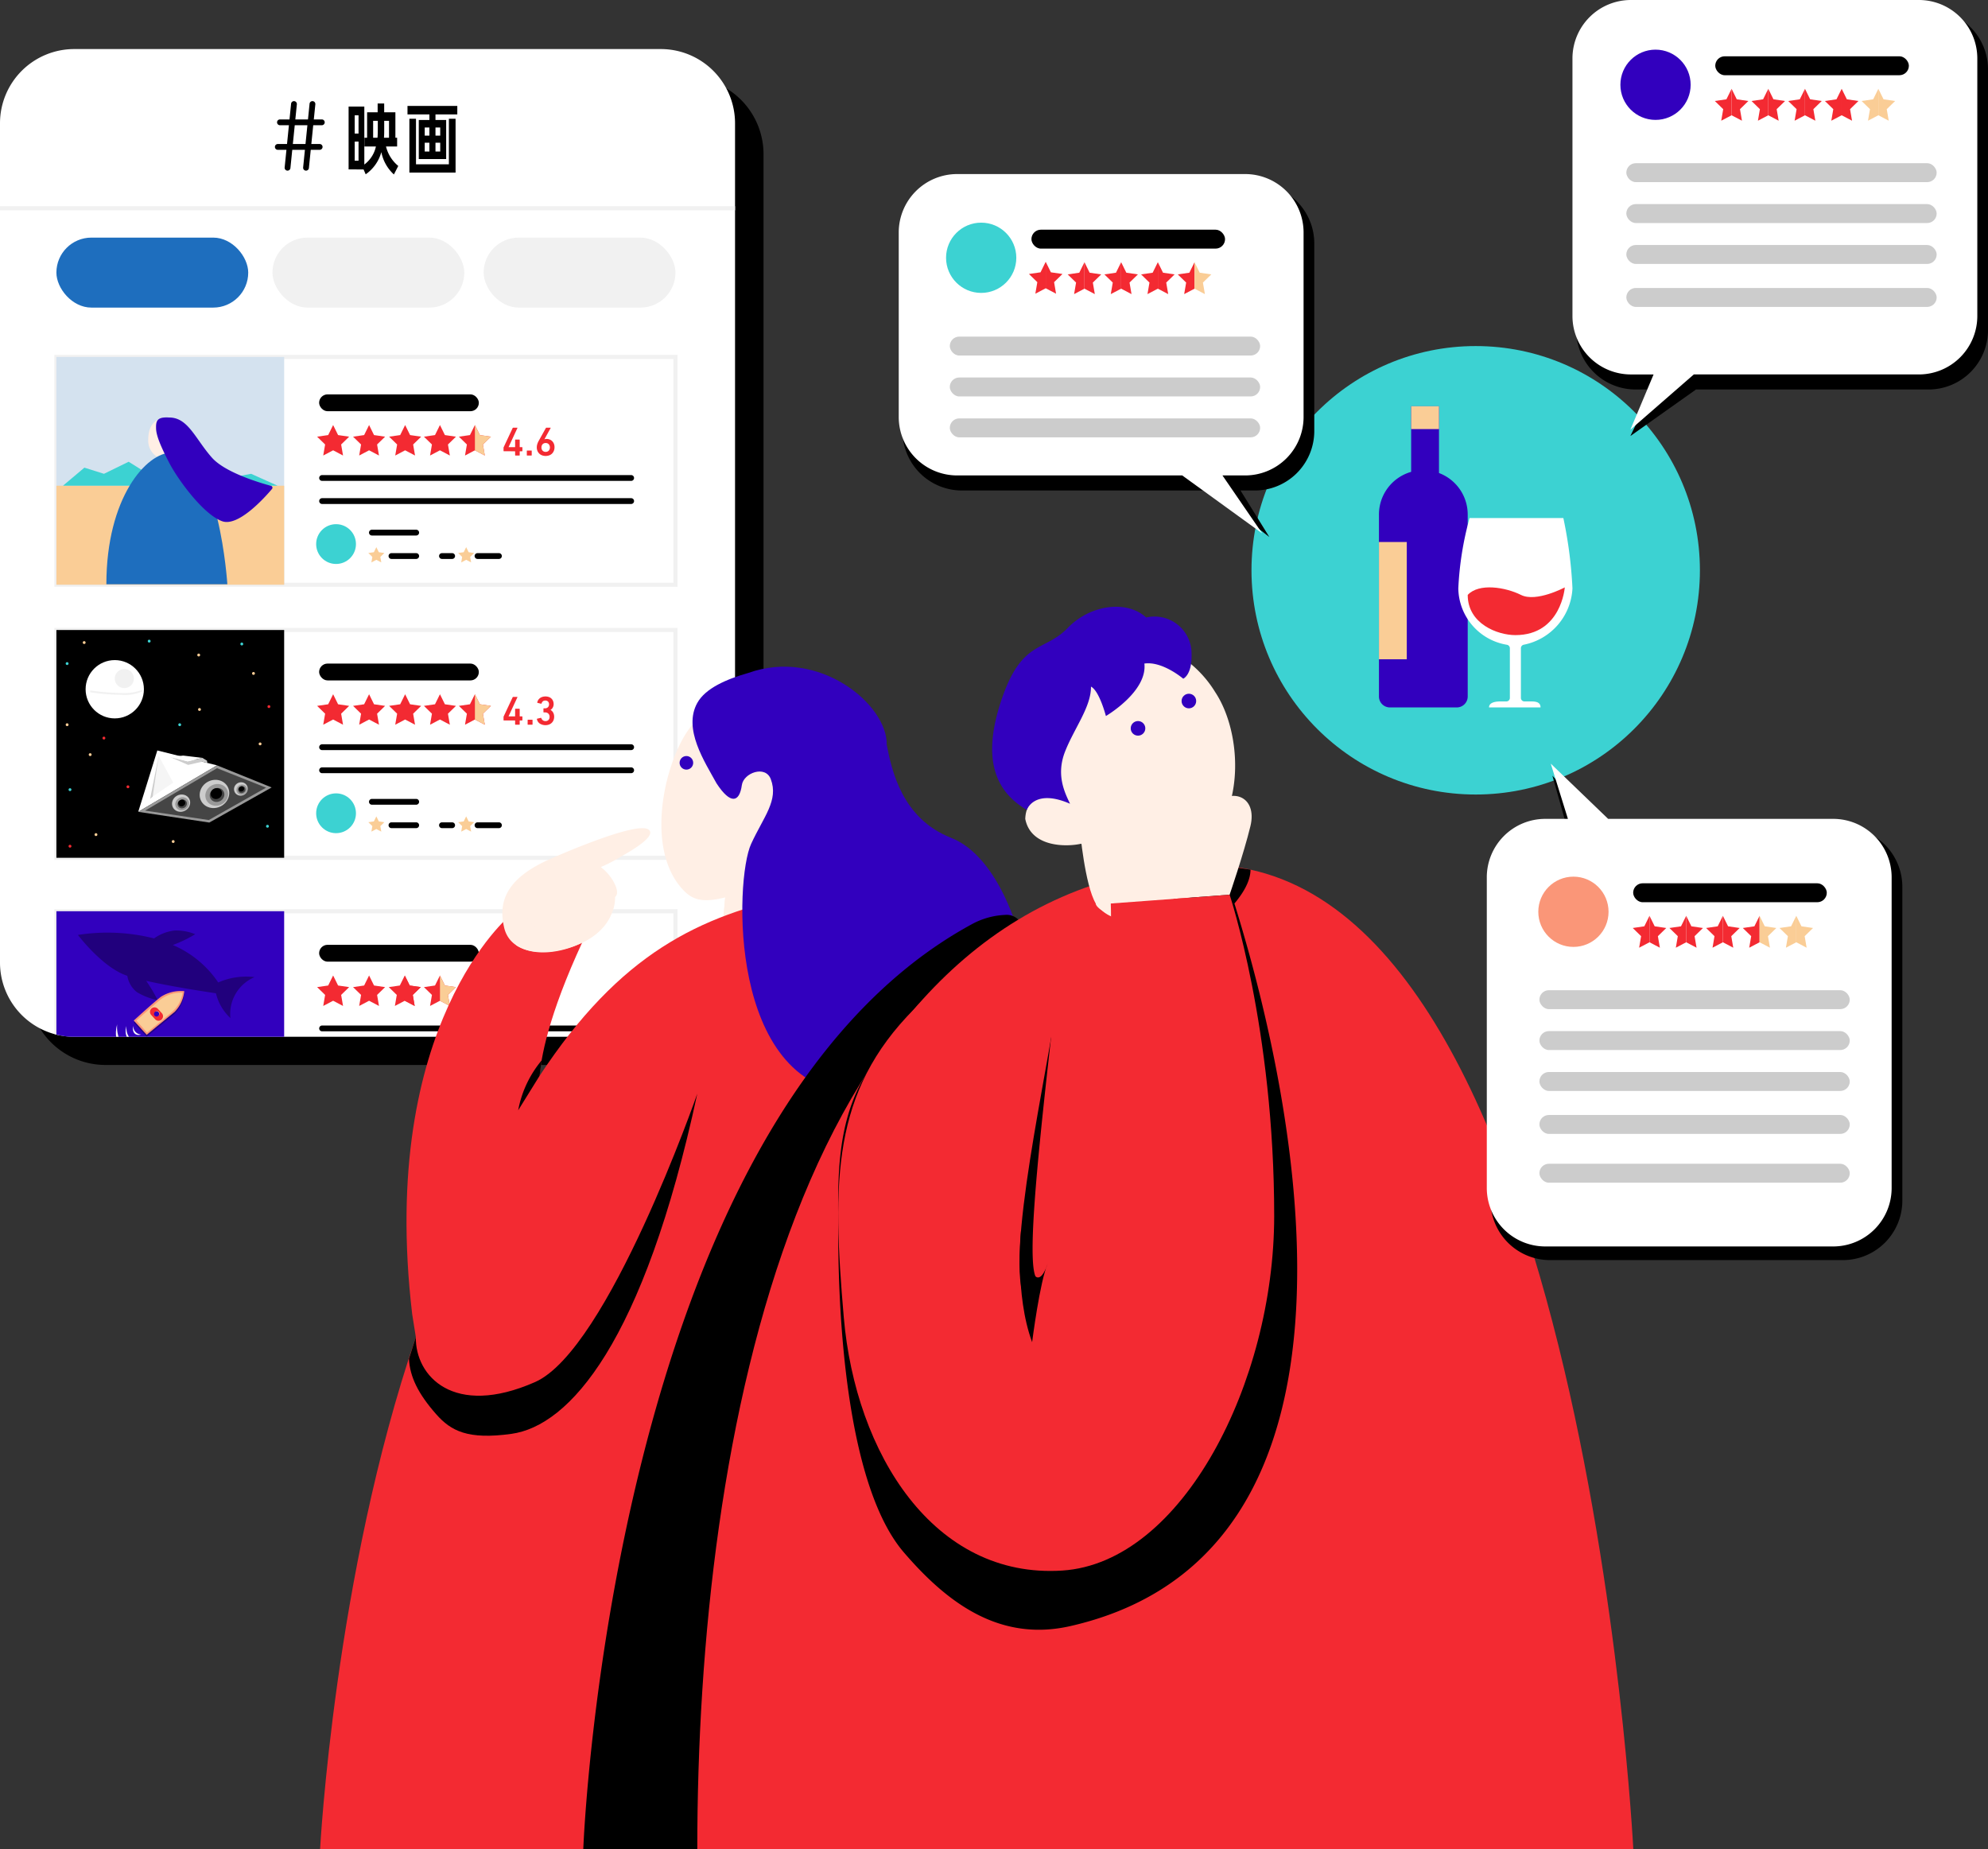 <svg xmlns="http://www.w3.org/2000/svg" xmlns:xlink="http://www.w3.org/1999/xlink" viewBox="0 0 272.119 253.106"><rect x="0" y="0" width="272.119" height="253.106" fill="#333333" stroke="none"/><defs><style>.a{fill:none;}.b{isolation:isolate;}.c{fill:#fff;}.d{fill:#f1f1f1;}.e{fill:#1e6ebe;}.f{clip-path:url(#a);}.g{fill:#d4e2ef;}.h{fill:#facd96;}.i{fill:#f32a32;}.j{fill:#3cd2d2;}.k{fill:#3200be;}.l{fill:#999;}.m{fill:#454545;}.n{fill:#cdcdcd;}.o,.p,.t{mix-blend-mode:multiply;}.o{opacity:0.34;}.p{opacity:0.3;}.q{fill:#fa9678;}.r,.t{fill:#ffefe5;}.s{fill:#f5f5f5;}.u{fill:#ccc;}</style><clipPath id="a"><rect class="a" x="0" y="6.715" width="100.613" height="135.188" rx="9.979"/></clipPath></defs><g class="b"><path d="M93.974,145.76H14.44A10.539,10.539,0,0,1,3.901,135.221V21.111A10.539,10.539,0,0,1,14.44,10.572H93.974a10.539,10.539,0,0,1,10.539,10.539V135.221A10.539,10.539,0,0,1,93.974,145.76Z"/><path class="c" d="M90.452,141.904H10.161A10.161,10.161,0,0,1,0,131.742V16.876A10.161,10.161,0,0,1,10.161,6.715H90.452a10.161,10.161,0,0,1,10.161,10.161V131.742A10.161,10.161,0,0,1,90.452,141.904Z"/><rect class="d" y="28.224" width="100.613" height="0.56"/><rect class="e" x="7.72" y="32.521" width="26.257" height="9.579" rx="4.79"/><rect class="d" x="37.295" y="32.521" width="26.257" height="9.579" rx="4.79"/><rect class="d" x="66.202" y="32.521" width="26.257" height="9.579" rx="4.79"/><g class="f"><path class="d" d="M92.739,80.313H7.44V48.576H92.739Zm-84.74-.56H92.179V49.136H8Z"/><rect class="g" x="7.72" y="48.856" width="31.176" height="31.176"/><rect class="h" x="7.72" y="66.474" width="31.176" height="13.559"/><rect x="43.682" y="53.978" width="21.863" height="2.304" rx="1.152"/><polygon class="i" points="45.599 58.175 46.277 59.548 47.792 59.768 46.696 60.837 46.954 62.346 45.599 61.633 44.244 62.346 44.503 60.837 43.407 59.768 44.922 59.548 45.599 58.175"/><polygon class="i" points="50.521 58.175 51.198 59.548 52.713 59.768 51.617 60.837 51.876 62.346 50.521 61.633 49.166 62.346 49.424 60.837 48.328 59.768 49.843 59.548 50.521 58.175"/><polygon class="i" points="55.455 58.175 56.133 59.548 57.648 59.768 56.552 60.837 56.81 62.346 55.455 61.633 54.1 62.346 54.359 60.837 53.263 59.768 54.778 59.548 55.455 58.175"/><polygon class="i" points="60.221 58.175 60.898 59.548 62.413 59.768 61.317 60.837 61.576 62.346 60.221 61.633 58.866 62.346 59.124 60.837 58.028 59.768 59.543 59.548 60.221 58.175"/><polygon class="i" points="65.006 58.175 65.683 59.548 67.198 59.768 66.102 60.837 66.361 62.346 65.006 61.633 63.651 62.346 63.909 60.837 62.813 59.768 64.328 59.548 65.006 58.175"/><polygon class="h" points="66.361 62.346 66.102 60.837 67.198 59.768 65.683 59.548 65.006 58.175 65.006 61.633 66.361 62.346"/><circle class="j" cx="46" cy="74.466" r="2.724"/><path d="M86.394,65.818H44.088a.397.397,0,0,1,0-.794H86.394a.397.397,0,0,1,0,.794Z"/><path d="M86.394,68.979H44.088a.397.397,0,0,1,0-.794H86.394a.397.397,0,0,1,0,.794Z"/><path d="M56.97,73.295H50.906a.397.397,0,0,1,0-.794h6.064a.397.397,0,0,1,0,.794Z"/><path d="M56.97,76.502H53.585a.397.397,0,0,1,0-.794h3.385a.397.397,0,0,1,0,.794Z"/><polygon class="h" points="51.514 74.892 51.853 75.579 52.61 75.689 52.062 76.223 52.191 76.978 51.514 76.621 50.836 76.978 50.966 76.223 50.417 75.689 51.175 75.579 51.514 74.892"/><path d="M68.296,76.502H65.364a.397.397,0,0,1,0-.794H68.296a.397.397,0,0,1,0,.794Z"/><path d="M61.891,76.502H60.498a.397.397,0,0,1,0-.794h1.393a.397.397,0,0,1,0,.794Z"/><polygon class="h" points="63.81 74.892 64.148 75.579 64.906 75.689 64.358 76.223 64.487 76.978 63.81 76.621 63.132 76.978 63.261 76.223 62.713 75.689 63.471 75.579 63.81 74.892"/><polygon class="j" points="34.372 64.849 27.689 66.1 23.841 65.475 21.746 65.789 17.609 63.198 14.231 64.849 11.55 64.007 8.627 66.474 37.989 66.474 34.372 64.849"/><path class="d" d="M92.739,117.685H7.44V85.949H92.739ZM8,117.125H92.179V86.508H8Z"/><rect x="7.72" y="86.228" width="31.176" height="31.176"/><rect x="43.682" y="90.823" width="21.863" height="2.304" rx="1.152"/><polygon class="i" points="45.599 95.02 46.277 96.393 47.792 96.613 46.696 97.682 46.954 99.191 45.599 98.479 44.244 99.191 44.503 97.682 43.407 96.613 44.922 96.393 45.599 95.02"/><polygon class="i" points="50.521 95.02 51.198 96.393 52.713 96.613 51.617 97.682 51.876 99.191 50.521 98.479 49.166 99.191 49.424 97.682 48.328 96.613 49.843 96.393 50.521 95.02"/><polygon class="i" points="55.455 95.02 56.133 96.393 57.648 96.613 56.552 97.682 56.81 99.191 55.455 98.479 54.1 99.191 54.359 97.682 53.263 96.613 54.778 96.393 55.455 95.02"/><polygon class="i" points="60.221 95.02 60.898 96.393 62.413 96.613 61.317 97.682 61.576 99.191 60.221 98.479 58.866 99.191 59.124 97.682 58.028 96.613 59.543 96.393 60.221 95.02"/><polygon class="i" points="65.006 95.02 65.683 96.393 67.198 96.613 66.102 97.682 66.361 99.191 65.006 98.479 63.651 99.191 63.909 97.682 62.813 96.613 64.328 96.393 65.006 95.02"/><polygon class="h" points="66.361 99.191 66.102 97.682 67.198 96.613 65.683 96.393 65.006 95.021 65.006 98.479 66.361 99.191"/><circle class="j" cx="46" cy="111.311" r="2.724"/><path d="M86.394,102.664H44.088a.397.397,0,0,1,0-.794H86.394a.397.397,0,0,1,0,.794Z"/><path d="M86.394,105.824H44.088a.397.397,0,0,1,0-.794H86.394a.397.397,0,0,1,0,.794Z"/><path d="M56.97,110.14H50.906a.397.397,0,0,1,0-.794h6.064a.397.397,0,0,1,0,.794Z"/><path d="M56.97,113.347H53.585a.397.397,0,0,1,0-.794h3.385a.397.397,0,0,1,0,.794Z"/><polygon class="h" points="51.514 111.738 51.853 112.424 52.61 112.534 52.062 113.068 52.191 113.823 51.514 113.467 50.836 113.823 50.966 113.068 50.417 112.534 51.175 112.424 51.514 111.738"/><path d="M68.296,113.347H65.364a.397.397,0,0,1,0-.794H68.296a.397.397,0,0,1,0,.794Z"/><path d="M61.891,113.347H60.498a.397.397,0,0,1,0-.794h1.393a.397.397,0,0,1,0,.794Z"/><polygon class="h" points="63.81 111.738 64.148 112.424 64.906 112.534 64.358 113.068 64.487 113.823 63.81 113.467 63.132 113.823 63.261 113.068 62.713 112.534 63.471 112.424 63.81 111.738"/><path class="d" d="M92.739,156.177H7.44V124.441H92.739Zm-84.74-.56H92.179V125.001H8Z"/><rect class="k" x="7.72" y="124.721" width="31.176" height="31.176"/><rect x="43.682" y="129.316" width="21.863" height="2.304" rx="1.152"/><polygon class="i" points="60.221 133.513 60.898 134.885 62.413 135.106 61.317 136.174 61.576 137.683 60.221 136.971 58.866 137.683 59.124 136.174 58.028 135.106 59.543 134.885 60.221 133.513"/><polygon class="h" points="61.576 137.683 61.317 136.174 62.413 135.106 60.898 134.885 60.221 133.513 60.221 136.971 61.576 137.683"/><polygon class="i" points="45.599 133.513 46.277 134.885 47.792 135.106 46.696 136.174 46.954 137.683 45.599 136.971 44.244 137.683 44.503 136.174 43.407 135.106 44.922 134.885 45.599 133.513"/><polygon class="i" points="50.521 133.513 51.198 134.885 52.713 135.106 51.617 136.174 51.876 137.683 50.521 136.971 49.166 137.683 49.424 136.174 48.328 135.106 49.843 134.885 50.521 133.513"/><polygon class="h" points="64.906 133.513 65.583 134.885 67.098 135.106 66.002 136.174 66.261 137.683 64.906 136.971 63.551 137.683 63.81 136.174 62.713 135.106 64.228 134.885 64.906 133.513"/><polygon class="i" points="55.407 133.513 56.084 134.885 57.599 135.106 56.503 136.174 56.762 137.683 55.407 136.971 54.052 137.683 54.311 136.174 53.214 135.106 54.729 134.885 55.407 133.513"/><polygon class="i" points="56.762 137.683 56.503 136.174 57.599 135.106 56.084 134.885 55.407 133.513 55.407 136.971 56.762 137.683"/><circle class="j" cx="46" cy="149.803" r="2.724"/><path d="M86.394,141.156H44.088a.397.397,0,0,1,0-.794H86.394a.397.397,0,0,1,0,.794Z"/><path d="M86.394,144.316H44.088a.397.397,0,0,1,0-.794H86.394a.397.397,0,0,1,0,.794Z"/><path d="M56.97,148.632H50.906a.397.397,0,0,1,0-.794h6.064a.397.397,0,0,1,0,.794Z"/><path d="M56.97,151.839H53.585a.397.397,0,0,1,0-.794h3.385a.397.397,0,0,1,0,.794Z"/><polygon class="h" points="51.514 150.23 51.853 150.916 52.61 151.026 52.062 151.56 52.191 152.315 51.514 151.959 50.836 152.315 50.966 151.56 50.417 151.026 51.175 150.916 51.514 150.23"/><path d="M68.296,151.839H65.364a.397.397,0,0,1,0-.794H68.296a.397.397,0,0,1,0,.794Z"/><path d="M61.891,151.839H60.498a.397.397,0,0,1,0-.794h1.393a.397.397,0,0,1,0,.794Z"/><polygon class="h" points="63.81 150.23 64.148 150.916 64.906 151.026 64.358 151.56 64.487 152.315 63.81 151.959 63.132 152.315 63.261 151.56 62.713 151.026 63.471 150.916 63.81 150.23"/><path class="i" d="M68.981,61.763a.049.049,0,0,1-.056-.056v-.431a.129.129,0,0,1,.017-.067L70.174,58.583a.08.08,0,0,1,.078-.045h.532c.041,0,.054.017.039.05L69.614,61.193v.011h.862a.03.03,0,0,0,.034-.033v-.952a.05.05,0,0,1,.056-.056h.515a.05.05,0,0,1,.056.056v.952a.03.03,0,0,0,.034.033h.28a.049.049,0,0,1,.056.056v.448a.049.049,0,0,1-.056.056h-.28a.03.03,0,0,0-.034.033v.493a.05.05,0,0,1-.056.056h-.515a.049.049,0,0,1-.056-.056v-.493a.03.03,0,0,0-.034-.033Z"/><path class="i" d="M72.111,61.719a.049.049,0,0,1,.056-.056H72.727a.049.049,0,0,1,.056.056v.571a.049.049,0,0,1-.056.056H72.167a.049.049,0,0,1-.056-.056Z"/><path class="i" d="M73.477,61.231a1.482,1.482,0,0,1,.07-.451,2.279,2.279,0,0,1,.182-.423l.997-1.786a.075.075,0,0,1,.067-.033h.537q.062,0,.034.056L74.525,60.117l.011.011a.49.49,0,0,1,.12-.037.911.911,0,0,1,.165-.014,1.129,1.129,0,0,1,.417.078,1.013,1.013,0,0,1,.345.224,1.056,1.056,0,0,1,.233.353,1.216,1.216,0,0,1,.086.47,1.307,1.307,0,0,1-.095.515,1.111,1.111,0,0,1-.257.378,1.055,1.055,0,0,1-.385.232,1.471,1.471,0,0,1-.95,0,1.072,1.072,0,0,1-.385-.23,1.095,1.095,0,0,1-.257-.369A1.239,1.239,0,0,1,73.477,61.231Zm.638.011a.619.619,0,0,0,.154.436.545.545,0,0,0,.423.168.553.553,0,0,0,.425-.168.686.686,0,0,0,0-.873.553.553,0,0,0-.425-.168.544.544,0,0,0-.423.168A.621.621,0,0,0,74.116,61.243Z"/><path class="i" d="M68.981,98.609a.049.049,0,0,1-.056-.056V98.122a.129.129,0,0,1,.017-.067l1.232-2.626a.08.08,0,0,1,.078-.045h.532c.041,0,.054.017.039.05l-1.21,2.604v.011h.862a.03.03,0,0,0,.034-.033v-.952a.05.05,0,0,1,.056-.056h.515a.05.05,0,0,1,.056.056v.952a.03.03,0,0,0,.034.033h.28a.049.049,0,0,1,.056.056v.448a.049.049,0,0,1-.056.056h-.28a.03.03,0,0,0-.034.033v.493a.05.05,0,0,1-.056.056h-.515a.049.049,0,0,1-.056-.056v-.493a.03.03,0,0,0-.034-.033Z"/><path class="i" d="M72.223,98.564a.049.049,0,0,1,.056-.056h.56a.049.049,0,0,1,.056.056v.571a.049.049,0,0,1-.056.056h-.56a.049.049,0,0,1-.056-.056Z"/><path class="i" d="M73.494,98.436a.057.057,0,0,1,.045-.073l.487-.112a.052.052,0,0,1,.067.039.668.668,0,0,0,.201.286.565.565,0,0,0,.375.118.534.534,0,0,0,.414-.16.581.581,0,0,0,.145-.406.611.611,0,0,0-.168-.456.62.62,0,0,0-.454-.165h-.162a.05.05,0,0,1-.056-.057v-.447a.05.05,0,0,1,.056-.056h.152a.554.554,0,0,0,.406-.15.54.54,0,0,0,.152-.401.514.514,0,0,0-.135-.37.496.496,0,0,0-.377-.142.501.501,0,0,0-.338.107.569.569,0,0,0-.174.285.052.052,0,0,1-.067.039l-.476-.112a.05.05,0,0,1-.045-.067.944.944,0,0,1,.126-.322.962.962,0,0,1,.235-.258,1.094,1.094,0,0,1,.336-.171,1.388,1.388,0,0,1,.423-.062,1.333,1.333,0,0,1,.476.079.988.988,0,0,1,.35.218.94.94,0,0,1,.218.333,1.153,1.153,0,0,1,.076.423.947.947,0,0,1-.107.445.912.912,0,0,1-.319.344v.011a.595.595,0,0,1,.174.115.929.929,0,0,1,.162.198,1.093,1.093,0,0,1,.118.272,1.308,1.308,0,0,1-.045.815,1.062,1.062,0,0,1-.249.364,1.092,1.092,0,0,1-.377.232,1.46,1.46,0,0,1-1.24-.131A.953.953,0,0,1,73.494,98.436Z"/><path class="i" d="M69.009,136.927a.057.057,0,0,1,.045-.073l.487-.112a.052.052,0,0,1,.067.039.668.668,0,0,0,.201.286.565.565,0,0,0,.375.118.534.534,0,0,0,.414-.16.581.581,0,0,0,.145-.406.611.611,0,0,0-.168-.456.62.62,0,0,0-.454-.165h-.162a.05.05,0,0,1-.056-.057V135.494a.05.05,0,0,1,.056-.056h.152a.554.554,0,0,0,.406-.15.54.54,0,0,0,.152-.401.514.514,0,0,0-.135-.37.496.496,0,0,0-.377-.142.501.501,0,0,0-.338.107.569.569,0,0,0-.174.285.052.052,0,0,1-.067.039l-.476-.112a.05.05,0,0,1-.045-.067.944.944,0,0,1,.126-.322.962.962,0,0,1,.235-.258,1.094,1.094,0,0,1,.336-.171,1.388,1.388,0,0,1,.423-.062,1.333,1.333,0,0,1,.476.079.988.988,0,0,1,.35.218.94.94,0,0,1,.218.333,1.153,1.153,0,0,1,.076.423.947.947,0,0,1-.107.445.912.912,0,0,1-.319.344v.011a.595.595,0,0,1,.174.115.928.928,0,0,1,.162.198,1.092,1.092,0,0,1,.118.272,1.308,1.308,0,0,1-.045.815,1.063,1.063,0,0,1-.249.364,1.092,1.092,0,0,1-.377.232,1.46,1.46,0,0,1-1.24-.131A.953.953,0,0,1,69.009,136.927Z"/><path class="i" d="M72.111,137.056a.049.049,0,0,1,.056-.056H72.727a.049.049,0,0,1,.056.056v.571a.049.049,0,0,1-.056.056H72.167a.049.049,0,0,1-.056-.056Z"/><path class="i" d="M73.461,136.602a1.06,1.06,0,0,1,.14-.557,1.049,1.049,0,0,1,.336-.355v-.011a.934.934,0,0,1-.392-.778,1.128,1.128,0,0,1,.075-.409,1.035,1.035,0,0,1,.221-.347,1.059,1.059,0,0,1,.358-.241,1.242,1.242,0,0,1,.486-.09,1.265,1.265,0,0,1,.489.09,1.057,1.057,0,0,1,.36.241,1.039,1.039,0,0,1,.221.347,1.134,1.134,0,0,1,.075.409.905.905,0,0,1-.123.481.917.917,0,0,1-.269.297v.011a1.049,1.049,0,0,1,.336.355,1.06,1.06,0,0,1,.14.557,1.165,1.165,0,0,1-.089.461,1.032,1.032,0,0,1-.254.361,1.178,1.178,0,0,1-.391.235,1.416,1.416,0,0,1-.495.084,1.392,1.392,0,0,1-.492-.084,1.182,1.182,0,0,1-.388-.235,1.032,1.032,0,0,1-.254-.361A1.165,1.165,0,0,1,73.461,136.602Zm.627-.028a.61.61,0,0,0,.163.44.57.57,0,0,0,.433.171.577.577,0,0,0,.439-.171.673.673,0,0,0,0-.879.577.577,0,0,0-.439-.171.57.57,0,0,0-.433.171A.609.609,0,0,0,74.088,136.574Zm.596-1.17a.485.485,0,0,0,.377-.154.537.537,0,0,0,0-.725.489.489,0,0,0-.377-.151.481.481,0,0,0-.374.151.545.545,0,0,0,0,.725A.476.476,0,0,0,74.684,135.404Z"/><circle class="c" cx="15.708" cy="94.336" r="3.99"/><circle class="h" cx="12.344" cy="103.286" r="0.196"/><circle class="h" cx="23.705" cy="115.179" r="0.196"/><circle class="j" cx="9.581" cy="108.08" r="0.196"/><circle class="j" cx="20.42" cy="87.751" r="0.196"/><circle class="j" cx="33.098" cy="88.143" r="0.196"/><circle class="j" cx="24.599" cy="99.191" r="0.196"/><circle class="j" cx="36.612" cy="113.089" r="0.196"/><circle class="j" cx="9.188" cy="90.823" r="0.196"/><circle class="i" cx="14.223" cy="101.02" r="0.196"/><circle class="i" cx="17.513" cy="107.687" r="0.196"/><circle class="i" cx="36.809" cy="96.713" r="0.196"/><circle class="i" cx="9.581" cy="115.82" r="0.196"/><circle class="h" cx="27.199" cy="89.652" r="0.196"/><circle class="h" cx="34.698" cy="92.172" r="0.196"/><circle class="h" cx="27.306" cy="97.106" r="0.196"/><circle class="h" cx="35.603" cy="101.817" r="0.196"/><circle class="h" cx="13.138" cy="114.231" r="0.196"/><circle class="h" cx="11.522" cy="87.947" r="0.196"/><circle class="h" cx="9.188" cy="99.191" r="0.196"/><path class="d" d="M12.344,94.501a32.614,32.614,0,0,0,4.27.348,6.902,6.902,0,0,0,2.904-.454v.227a5.906,5.906,0,0,1-2.923.473,28.588,28.588,0,0,1-4.251-.35Z"/><circle class="d" cx="17.017" cy="92.871" r="1.309"/><polygon class="c" points="18.921 111.114 29.708 104.753 21.533 102.715 18.921 111.114"/><polygon class="l" points="18.921 111.114 28.648 112.582 37.185 107.776 29.708 104.753 18.921 111.114"/><polygon class="m" points="19.862 110.949 28.58 112.237 36.416 107.805 29.708 105.143 19.862 110.949"/><polygon class="n" points="25.69 104.208 23.273 103.609 25.754 104.692 27.688 104.249 28.374 104.422 28.338 104.118 27.688 103.726 25.69 104.208"/><polygon class="c" points="23.273 103.609 25.69 104.208 27.688 103.726 25.08 103.416 23.273 103.609"/><ellipse class="n" cx="24.788" cy="109.927" rx="1.264" ry="1.164" transform="translate(-48.439 24.275) rotate(-27.821)"/><ellipse class="l" cx="24.931" cy="110.015" rx="0.96" ry="0.885" transform="translate(-48.463 24.352) rotate(-27.821)"/><ellipse class="m" cx="24.946" cy="110.027" rx="0.654" ry="0.602" transform="translate(-48.467 24.36) rotate(-27.821)"/><ellipse cx="24.875" cy="109.912" rx="0.488" ry="0.45" transform="translate(-48.422 24.314) rotate(-27.821)"/><ellipse class="n" cx="29.356" cy="108.667" rx="2.059" ry="1.897" transform="translate(-47.323 26.261) rotate(-27.821)"/><ellipse class="l" cx="29.667" cy="108.794" rx="1.589" ry="1.464" transform="translate(-47.346 26.421) rotate(-27.821)"/><ellipse class="m" cx="29.708" cy="108.803" rx="1.024" ry="0.94" transform="translate(-47.345 26.441) rotate(-27.821)"/><ellipse cx="29.611" cy="108.618" rx="0.796" ry="0.732" transform="translate(-47.27 26.375) rotate(-27.821)"/><ellipse class="n" cx="32.972" cy="107.984" rx="0.951" ry="0.908" transform="translate(-46.586 27.87) rotate(-27.821)"/><ellipse class="l" cx="33.098" cy="108.08" rx="0.746" ry="0.688" transform="translate(-46.616 27.94) rotate(-27.821)"/><ellipse class="m" cx="33.098" cy="108.08" rx="0.507" ry="0.467" transform="translate(-46.616 27.94) rotate(-27.821)"/><ellipse cx="33.043" cy="107.977" rx="0.381" ry="0.351" transform="translate(-46.574 27.903) rotate(-27.821)"/><path class="o" d="M34.843,133.737a9.517,9.517,0,0,0-4.972.732,14.18,14.18,0,0,0-6.214-5.126,17.593,17.593,0,0,0,3.062-1.48,6.884,6.884,0,0,0-2.817-.504,5.987,5.987,0,0,0-2.812,1.081,26.072,26.072,0,0,0-10.422-.476s3.318,4.406,6.637,5.552c.038.013.081.027.121.04a3.576,3.576,0,0,0,1.307,2.233,8.979,8.979,0,0,0,2.855,1.104,23.007,23.007,0,0,0-1.577-2.649c3.978.902,9.549,1.704,9.549,1.704a6.761,6.761,0,0,0,1.978,3.392A5.472,5.472,0,0,1,34.843,133.737Z"/><path class="c" d="M17.299,140.411s-.257,2.225,1.903,2.112C18.041,142.941,16.835,142.198,17.299,140.411Z"/><path class="c" d="M16.032,140.184s-.431,3.734,3.194,3.544C17.278,144.429,15.253,143.183,16.032,140.184Z"/><path class="c" d="M18.256,140.411a1.11,1.11,0,0,0,1.065,1.182C18.672,141.827,17.997,141.411,18.256,140.411Z"/><path class="p" d="M18.306,139.953l1.773,1.95s2.664-2.187,3.819-3.128a4.688,4.688,0,0,0,1.326-2.846,5.051,5.051,0,0,0-3.211.779C20.772,137.692,18.306,139.953,18.306,139.953Z"/><path class="q" d="M18.306,139.682l1.773,1.95s2.664-2.187,3.819-3.128a4.688,4.688,0,0,0,1.326-2.846,5.051,5.051,0,0,0-3.211.779C20.772,137.421,18.306,139.682,18.306,139.682Z"/><path class="h" d="M18.671,139.678l1.445,1.649s2.63-2.125,3.477-2.874a4.241,4.241,0,0,0,1.396-2.578,4.513,4.513,0,0,0-3.079.984C20.98,137.621,18.671,139.678,18.671,139.678Z"/><path class="i" d="M21.235,139.504l-.547-.598a.618.618,0,0,1,.05-.873h0a.618.618,0,0,1,.873.05l.547.598a.618.618,0,0,1-.05.873h0A.618.618,0,0,1,21.235,139.504Z"/><circle class="h" cx="21.499" cy="138.727" r="0.337"/><circle class="k" cx="21.436" cy="138.778" r="0.356"/><path class="r" d="M24.902,60.105c0,1.557-.491,2.82-2.049,2.82a2.607,2.607,0,0,1-2.556-2.82c0-1.557.69-2.82,2.247-2.82S24.902,58.547,24.902,60.105Z"/><path class="e" d="M23.509,61.942c-3.478,0-8.949,6.171-8.949,18.026H31.12S29.982,61.942,23.509,61.942Z"/><path class="k" d="M37.232,66.923a.264.264,0,0,0-.137-.427c-1.427-.382-6.244-1.791-8.074-3.844-2.271-2.547-3.256-5.52-5.868-5.506-1.708-.115-1.817.515-1.79,1.511s.661,2.488,1.818,4.721,4.656,7.051,7.24,7.966C32.627,72.126,36.229,68.11,37.232,66.923Z"/></g><path d="M44.049,17.14H38.321a.397.397,0,0,1,0-.794h5.729a.397.397,0,0,1,0,.794Z"/><path d="M43.756,20.505h-5.729a.397.397,0,0,1,0-.794h5.729a.397.397,0,0,1,0,.794Z"/><path d="M41.889,23.356c-.013,0-.027-.001-.04-.002a.397.397,0,0,1-.355-.435l.88-8.721a.397.397,0,0,1,.79.08L42.283,22.999A.397.397,0,0,1,41.889,23.356Z"/><path d="M39.359,23.356c-.013,0-.027-.001-.04-.002a.397.397,0,0,1-.355-.435l.88-8.721a.397.397,0,1,1,.79.08L39.753,22.999A.397.397,0,0,1,39.359,23.356Z"/><path d="M49.891,20.048V18.853h.36V15.371h1.441V14.166h.896v1.205h1.534v3.481h.237v1.195H52.836a5,5,0,0,0,1.679,2.667l-.598,1.164a5.607,5.607,0,0,1-1.72-3.059,5.442,5.442,0,0,1-2.143,3.038l-.288-.669H47.717v-8.6h2.152v7.931a4.163,4.163,0,0,0,1.587-2.472Zm-.814-1.771V15.783h-.525v2.493Zm-.525,1.102v2.616h.525V19.378Zm3.162-2.843h-.639v2.317h.598c.011-.155.041-.463.041-1.133Zm1.535,2.317V16.535h-.659v1.215c0,.412,0,.659-.031,1.102Z"/><path d="M58.775,15.66H55.778V14.496H62.596v1.164H59.609v.762h1.463v5.345h-3.749V16.422h1.452Zm2.668,6.829V16.257h.916v7.364H56.036V16.257h.906v6.231Zm-2.668-5.037h-.639v1.112h.639Zm-.639,2.081v1.205h.639V19.532Zm2.122-.968V17.452H59.609v1.112Zm-.649,2.173h.649V19.532H59.609Z"/><polygon class="s" points="23.705 107.112 20.871 109.046 21.718 103.443 23.705 107.112"/><polygon class="n" points="21.718 103.443 20.548 109.349 20.899 109.038 21.718 103.443"/><path class="r" d="M110.653,94.342c-5.372-2.495-12.288.798-15.768,4.717-3.577,4.028-6.725,16.111-1.864,22.178,1.463,1.826,2.791,2.452,6.246,1.589l-.297,3.354,17.151-3.791-.571-6.633a12.814,12.814,0,0,0,1.735-2.42C120.85,106.671,120.345,98.843,110.653,94.342Z"/><polygon class="t" points="102.302 121.678 99.267 122.826 98.969 126.18 102.445 125.42 102.302 121.678"/><path class="i" d="M169.407,253.106s-6.133-81.09-15.074-100.412c-8.941-19.323-26.292-34.053-44.826-30.237-13.864,2.855-24.655,8.095-35.65,24.795.298-3.388,1.693-9.722,6.794-20.284-9.177-.997-10.754-1.748-10.754-1.748s-18.186,14.846-13.474,54.656l.499,3.143c-11.135,32.632-13.108,70.087-13.108,70.087Z"/><path class="k" d="M102.445,92.099c-3.023.861-5.886,2.105-6.999,4.108-1.98,3.564,1.013,8.054,2.638,11.015,1.906,2.915,3.128,2.629,3.461.233.232-1.67,3.222-2.771,3.961-.816,1.1,2.906-.985,5.15-2.694,8.87-2.247,4.891-3.136,33.03,14.103,34.182,20.412-12.471,22.686-21.352,22.686-21.352s-2.703-11.031-9.424-13.671-8.117-9.242-8.802-12.741C121.496,96.45,112.147,88.648,102.445,92.099Z"/><path d="M129.415,253.106H79.839s3.703-99.708,53.172-126.602a10.418,10.418,0,0,1,4.561-1.281,2.239,2.239,0,0,1,2.028.893C139.132,170.255,129.415,253.106,129.415,253.106Z"/><circle class="k" cx="93.955" cy="104.407" r="0.93"/><path d="M95.445,149.692S83.25,184.756,73.238,189.163c-11.182,4.923-16.408-.852-16.316-6.144l-.941,2.944c.112,2.496,1.296,4.847,3.722,7.596,2.014,2.283,4.304,3.519,10.295,2.692C77.91,195.159,88.079,183.874,95.445,149.692Z"/><path d="M70.929,151.963l2.928-4.713.281-2.111A14.896,14.896,0,0,0,70.929,151.963Z"/><path class="r" d="M75.154,117.637s11.967-5.371,13.631-4.087-6.567,5.113-6.567,5.113a6.781,6.781,0,0,1,1.976,4.23c0,2.322-1.872,5.532-6.344,6.839s-8.112.343-8.84-2.763S68.829,120.464,75.154,117.637Z"/><path class="t" d="M70.647,129.362a10.108,10.108,0,0,0,.864-3.199c0-1.288.656-1.032,2.842-1.462a32.246,32.246,0,0,0,7.065-2.147,8.414,8.414,0,0,1,2.58-.953s1.283,4.745-4.298,7.416C76.851,130.44,73.069,130.978,70.647,129.362Z"/><path class="r" d="M71.269,123.725s.714,2.421,1.679,2.889a7.368,7.368,0,0,0,5.936-.451c2.129-1.171,5.111-2.867,5.501-3.648s-.706-2.787-2.168-3.853-1.853-1.222-3.414-.48S71.269,123.725,71.269,123.725Z"/><path class="t" d="M80.351,117.096l1.866,1.566a15.586,15.586,0,0,0,2.954-1.566A16.165,16.165,0,0,1,80.351,117.096Z"/><path class="r" d="M166.341,94.734c3.624,5.461,4.269,16.338-2.015,21.784s-14.453.378-16.341-1.038c-2.077.472-6.89.472-7.646-3.398.094-2.643,1.982-2.926,1.982-2.926s-4.436-6.883-1.982-13.164,10.357-9.535,15.737-8.402A15.506,15.506,0,0,1,166.341,94.734Z"/><path class="i" d="M95.445,253.106H223.57s-7.028-139.093-60.993-134.619C109.053,122.924,95.445,196.841,95.445,253.106Z"/><path class="r" d="M147.815,113.563s.676,7.587,2.174,10.099,6.627,2.859,8.29,2.097,1.349-12.612,1.349-12.612Z"/><path class="t" d="M149.989,123.662c-.195-7.713-1.861-11.621,1.413-11.314,1.029.096,1.827,2.344,3.036,3.07,2.276,1.366,2.957,1.414,4.933-.36.811-.729,3.488-3.561,4.287-4.425,2.924-3.161,5.958-2.139,5.738,1.907-.145,2.662-6.055,8.32-9.689,11.29a10.188,10.188,0,0,1-5.263,1.96,4.678,4.678,0,0,1-3.595-1.169S150,124.091,149.989,123.662Z"/><path d="M168.971,123.662c.99-1.184,2.199-2.922,2.199-4.633-2.629-.39-4.028-.647-4.028-.647A99.568,99.568,0,0,0,156.974,129.88c-4.008,4.392-4.187,18.351-9.158,33.035-8.914,26.331-6.94,5.821-3.975-20.657.852-7.607-26.009,9.749-24.271,3.203-5.287,7.228-4.836,15.841-4.836,22.911,0,17.372,2.232,36.236,8.977,44.092,6.064,7.064,13.231,12.286,22.832,10.089C195.853,211.271,172.465,135.042,168.971,123.662Z"/><path class="r" d="M152.046,123.662s-2.623-10.436-1.196-11.323c2.663-1.656,5.958,6.731,5.958,6.731s5.828-5.276,8.752-8.437,6.601-1.683,5.598,2.444c-.92,3.788-2.846,9.379-2.846,9.379Z"/><path class="i" d="M152.046,123.662l16.266-1.205s6.12,18.341,6.1,43.998c-.018,22.701-12.558,47.431-29.002,48.505-17.576,1.148-28.307-15.991-29.914-34.667s-1.622-30.873,9.657-42.207c5.525-6.262,18.894-7.832,19.3-.752.208,3.631-6.541,31.737-4.536,39.406S152.736,144.39,152.046,123.662Z"/><path d="M141.278,183.699s1.069-8.432,2.148-10.779c-2.148,6.2-3.661-4.548-3.661-4.548S138.867,177.195,141.278,183.699Z"/><path class="k" d="M140.551,110.849s1.01-2.98,5.918-.839c-.759-1.593-1.931-3.967-.679-7.153s3.574-6.11,3.544-8.879c1.147.569,2.043,4.023,2.043,4.023s5.702-3.328,5.266-7.18c2.471-.363,5.317,2.071,5.317,2.071s1.216-.486,1.143-3.36a5.073,5.073,0,0,0-6.217-5.015c-2.553-2.386-7.581-1.836-10.744,1.435s-6.215,1.599-8.977,9.594S136.015,108.201,140.551,110.849Z"/><circle class="k" cx="155.772" cy="99.689" r="0.999"/><circle class="k" cx="162.735" cy="95.95" r="0.999"/><circle class="j" cx="201.995" cy="78.055" r="30.69"/><path class="k" d="M196.97,64.742v-9.139h-3.81V64.583a6.073,6.073,0,0,0-4.409,5.838V95.326a1.5,1.5,0,0,0,1.5,1.5h9.15a1.5,1.5,0,0,0,1.5-1.5V70.421A6.072,6.072,0,0,0,196.97,64.742Z"/><rect class="h" x="193.161" y="55.603" width="3.81" height="3.126"/><rect class="h" x="188.752" y="74.184" width="3.81" height="16.05"/><path class="c" d="M215.239,80.528a59.757,59.757,0,0,0-1.246-9.625H201.155a43.503,43.503,0,0,0-1.539,9.625,7.933,7.933,0,0,0,6.635,7.718.487.487,0,0,1,.421.478v6.8a.481.481,0,0,1-.481.481h-.819c-.684,0-1.553.138-1.553.822H210.872c0-.684-.554-.822-1.238-.822h-.97a.481.481,0,0,1-.481-.481V88.713a.487.487,0,0,1,.414-.476A8.284,8.284,0,0,0,215.239,80.528Z"/><path class="i" d="M207.431,86.927c-2.45,0-6.529-1.545-6.529-5.5,1.545-1.669,5.191-1.051,7.292,0s5.995-1.033,5.995-1.033S213.713,86.927,207.431,86.927Z"/><path d="M171.763,25.177H131.67a8.137,8.137,0,0,0-8.137,8.137V58.996a8.137,8.137,0,0,0,8.137,8.137h33.906l8.17,6.367-3.941-6.367h1.957a8.137,8.137,0,0,0,8.137-8.137V33.314A8.137,8.137,0,0,0,171.763,25.177Z"/><path class="c" d="M170.435,23.823h-39.416a8,8,0,0,0-8,8V57.072a8,8,0,0,0,8,8h30.805l10.947,7.929-5.44-7.929h3.104a8,8,0,0,0,8-8V31.823A8,8,0,0,0,170.435,23.823Z"/><circle class="j" cx="134.305" cy="35.282" r="4.808"/><polygon class="i" points="143.137 39.454 141.719 40.2 141.99 38.62 140.842 37.501 142.428 37.271 143.137 35.833 143.137 39.454"/><polygon class="i" points="143.137 39.454 144.556 40.2 144.285 38.62 145.433 37.501 143.847 37.271 143.137 35.833 143.137 39.454"/><path d="M263.982,1.354H223.89a8.137,8.137,0,0,0-8.137,8.137v35.682a8.137,8.137,0,0,0,8.137,8.137h2.327l-3.048,6.367,8.981-6.367h31.832a8.137,8.137,0,0,0,8.137-8.137V9.491A8.137,8.137,0,0,0,263.982,1.354Z"/><path class="c" d="M223.239,0h39.417a8,8,0,0,1,8,8V43.249a8,8,0,0,1-8,8H231.85L223.169,58.81l3.174-7.56h-3.104a8,8,0,0,1-8-8V8A8,8,0,0,1,223.239,0Z"/><path d="M252.256,172.468H212.164a8.137,8.137,0,0,1-8.137-8.137v-42.955a8.137,8.137,0,0,1,8.137-8.137h2.327l-1.996-7.071,6.461,7.071h33.3a8.137,8.137,0,0,1,8.137,8.137v42.955A8.137,8.137,0,0,1,252.256,172.468Z"/><path class="c" d="M211.513,170.6H250.929a8,8,0,0,0,8-8V120.078a8,8,0,0,0-8-8H220.124l-7.854-7.56,2.348,7.56h-3.104a8,8,0,0,0-8,8V162.6A8,8,0,0,0,211.513,170.6Z"/><rect x="141.183" y="31.436" width="26.503" height="2.592" rx="1.296"/><rect class="u" x="130.009" y="46.07" width="42.481" height="2.592" rx="1.296"/><rect class="u" x="130.009" y="51.668" width="42.481" height="2.592" rx="1.296"/><rect class="u" x="130.009" y="57.266" width="42.481" height="2.592" rx="1.296"/><polygon class="i" points="148.442 39.509 147.023 40.255 147.294 38.675 146.146 37.556 147.732 37.326 148.442 35.888 148.442 39.509"/><polygon class="i" points="148.442 39.509 149.86 40.255 149.589 38.675 150.737 37.556 149.151 37.326 148.442 35.888 148.442 39.509"/><polygon class="i" points="153.464 39.509 152.045 40.255 152.316 38.675 151.169 37.556 152.755 37.326 153.464 35.888 153.464 39.509"/><polygon class="i" points="153.464 39.509 154.883 40.255 154.612 38.675 155.76 37.556 154.173 37.326 153.464 35.888 153.464 39.509"/><polygon class="i" points="158.487 39.509 157.068 40.255 157.339 38.675 156.191 37.556 157.777 37.326 158.487 35.888 158.487 39.509"/><polygon class="i" points="158.487 39.509 159.905 40.255 159.634 38.675 160.782 37.556 159.196 37.326 158.487 35.888 158.487 39.509"/><polygon class="i" points="163.509 39.509 162.091 40.255 162.361 38.675 161.214 37.556 162.8 37.326 163.509 35.888 163.509 39.509"/><polygon class="h" points="163.509 39.509 164.928 40.255 164.657 38.675 165.805 37.556 164.219 37.326 163.509 35.888 163.509 39.509"/><circle class="k" cx="226.609" cy="11.603" r="4.808"/><rect x="234.785" y="7.703" width="26.503" height="2.592" rx="1.296"/><rect class="u" x="222.612" y="22.336" width="42.481" height="2.592" rx="1.296"/><rect class="u" x="222.612" y="27.934" width="42.481" height="2.592" rx="1.296"/><rect class="u" x="222.612" y="33.533" width="42.481" height="2.592" rx="1.296"/><rect class="u" x="222.612" y="39.414" width="42.481" height="2.592" rx="1.296"/><polygon class="i" points="237.022 15.776 235.603 16.521 235.874 14.942 234.726 13.823 236.313 13.592 237.022 12.155 237.022 15.776"/><polygon class="i" points="237.022 15.776 238.441 16.521 238.17 14.942 239.317 13.823 237.731 13.592 237.022 12.155 237.022 15.776"/><polygon class="i" points="242.044 15.776 240.626 16.521 240.897 14.942 239.749 13.823 241.335 13.592 242.044 12.155 242.044 15.776"/><polygon class="i" points="242.044 15.776 243.463 16.521 243.192 14.942 244.34 13.823 242.754 13.592 242.044 12.155 242.044 15.776"/><polygon class="i" points="247.067 15.776 245.648 16.521 245.919 14.942 244.772 13.823 246.358 13.592 247.067 12.155 247.067 15.776"/><polygon class="i" points="247.067 15.776 248.486 16.521 248.215 14.942 249.362 13.823 247.776 13.592 247.067 12.155 247.067 15.776"/><polygon class="i" points="252.09 15.776 250.671 16.521 250.942 14.942 249.794 13.823 251.38 13.592 252.09 12.155 252.09 15.776"/><polygon class="i" points="252.09 15.776 253.508 16.521 253.237 14.942 254.385 13.823 252.799 13.592 252.09 12.155 252.09 15.776"/><polygon class="h" points="257.112 15.776 255.693 16.521 255.964 14.942 254.817 13.823 256.403 13.592 257.112 12.155 257.112 15.776"/><polygon class="h" points="257.112 15.776 258.531 16.521 258.26 14.942 259.408 13.823 257.821 13.592 257.112 12.155 257.112 15.776"/><circle class="q" cx="215.372" cy="124.794" r="4.808"/><rect x="223.549" y="120.894" width="26.503" height="2.592" rx="1.296"/><rect class="u" x="210.715" y="135.527" width="42.481" height="2.592" rx="1.296"/><rect class="u" x="210.715" y="141.125" width="42.481" height="2.592" rx="1.296"/><rect class="u" x="210.715" y="146.724" width="42.481" height="2.592" rx="1.296"/><rect class="u" x="210.715" y="152.605" width="42.481" height="2.592" rx="1.296"/><rect class="u" x="210.715" y="159.282" width="42.481" height="2.592" rx="1.296"/><polygon class="i" points="225.785 128.966 224.366 129.712 224.637 128.133 223.49 127.014 225.076 126.783 225.785 125.346 225.785 128.966"/><polygon class="i" points="225.785 128.966 227.204 129.712 226.933 128.133 228.081 127.014 226.494 126.783 225.785 125.346 225.785 128.966"/><polygon class="i" points="230.808 128.966 229.389 129.712 229.66 128.133 228.512 127.014 230.098 126.783 230.808 125.346 230.808 128.966"/><polygon class="i" points="230.808 128.966 232.226 129.712 231.955 128.133 233.103 127.014 231.517 126.783 230.808 125.346 230.808 128.966"/><polygon class="i" points="235.83 128.966 234.412 129.712 234.682 128.133 233.535 127.014 235.121 126.783 235.83 125.346 235.83 128.966"/><polygon class="i" points="235.83 128.966 237.249 129.712 236.978 128.133 238.126 127.014 236.54 126.783 235.83 125.346 235.83 128.966"/><polygon class="i" points="240.853 128.966 239.434 129.712 239.705 128.133 238.557 127.014 240.143 126.783 240.853 125.346 240.853 128.966"/><polygon class="h" points="240.853 128.966 242.271 129.712 242 128.133 243.148 127.014 241.562 126.783 240.853 125.346 240.853 128.966"/><polygon class="h" points="245.875 128.966 244.457 129.712 244.728 128.133 243.58 127.014 245.166 126.783 245.875 125.346 245.875 128.966"/><polygon class="h" points="245.875 128.966 247.294 129.712 247.023 128.133 248.171 127.014 246.585 126.783 245.875 125.346 245.875 128.966"/></g></svg>